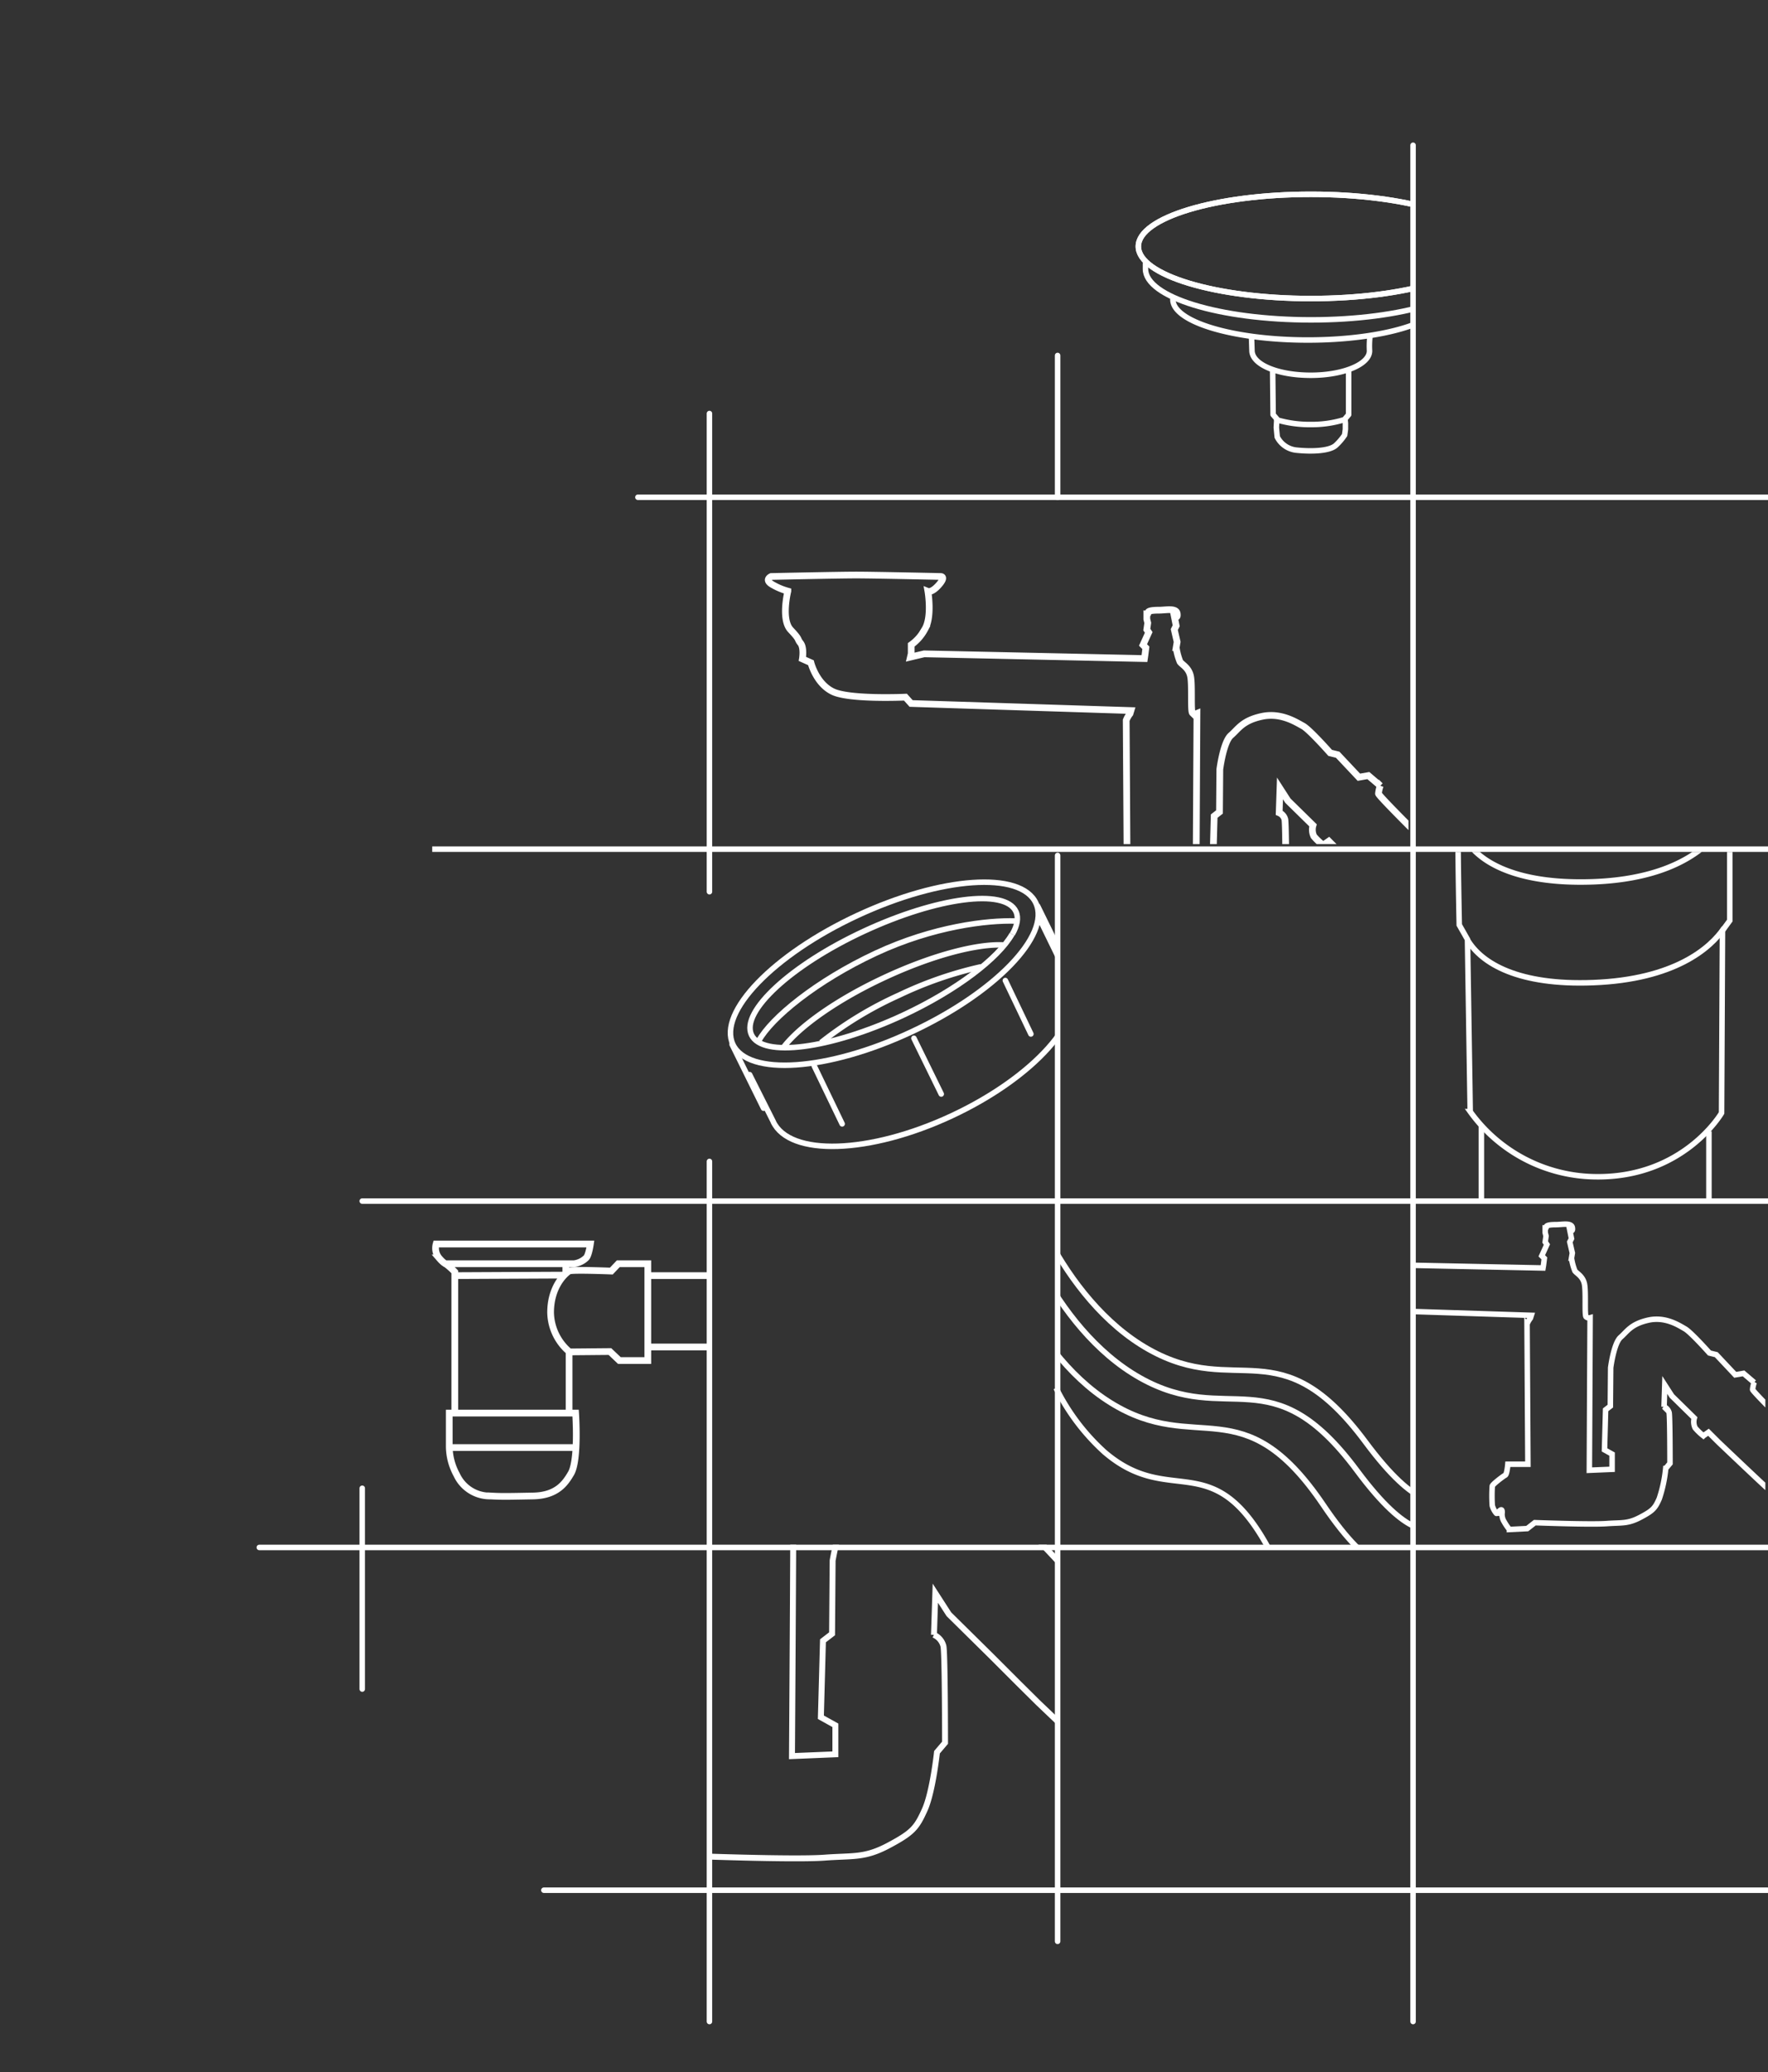 <svg id="Layer_1" data-name="Layer 1" xmlns="http://www.w3.org/2000/svg" viewBox="0 0 373.19 437.23"><rect x="0" y="0" width="373.19" height="437.23" fill="#333333" stroke="none"/><defs><clipPath id="clip-path"><path class="cls-1" d="M149.46 104.35H297.3v73.78H149.46z"/></clipPath><clipPath id="clip-path-2"><path class="cls-1" d="M298.85 252.87h73.78v74.57h-73.78z"/></clipPath><clipPath id="clip-path-3"><path class="cls-1" d="M222.85 253.22h75.09V327h-75.09z"/></clipPath><clipPath id="clip-path-4"><path class="cls-1" d="M224.49 29.49h73.78v73.78h-73.78z"/></clipPath><clipPath id="clip-path-5"><path class="cls-1" d="M149.5 179.93h73.78v73.78H149.5z"/></clipPath><clipPath id="clip-path-9"><path class="cls-1" d="M18.58 29.49h355.67v397.67H18.58z"/></clipPath><clipPath id="clip-path-10"><path class="cls-1" d="M149.75 325.96h73.78v71.75h-73.78z"/></clipPath><clipPath id="clip-path-12"><path class="cls-1" d="M298.27 179.77h73.78v73.78h-73.78z"/></clipPath><style>.cls-1,.cls-10,.cls-3,.cls-5,.cls-8{fill:none}.cls-10,.cls-3,.cls-5,.cls-8{stroke:#fff}.cls-10,.cls-3{stroke-miterlimit:10}.cls-3{stroke-width:1.42px}.cls-10,.cls-5,.cls-8{stroke-width:1.16px}.cls-8{stroke-linecap:round}.cls-11{clip-path:url(#clip-path-5)}.cls-12{clip-path:url(#clip-path-9)}</style></defs><g clip-path="url(#clip-path)"><path class="cls-3" d="M252.65 150.55l-.19 35.91 5.36-.22v-3.59l-1.79-1 .26-9.44 1.12-.87.07-9s.74-5.77 2.34-7.16 2.43-3.11 6.5-4 7.29 1.25 8.69 2 5.76 5.69 5.76 5.69l1.59.39 4.47 4.75 2-.35 2.51 2.14a7 7 0 00-.37 1.67c0 .6 16.52 16.8 16.52 16.8s6.89 9.34 7.89 13.92 2.1 8.53 2.5 13.7 0 37.28 0 37.28l.18 1a1.1 1.1 0 011 1 5.71 5.71 0 010 2l.09 3.61-.33.87-.08 10.46-1.71 2.5v10s-3.08.14-6.14.23c-2.8.09-6.34 0-6.34 0V271l-1.79-2.59v-9.75l-.4-1-.06-6.29s1.34-.33 1.45-1.21a5.6 5.6 0 00-.39-2.25s1.45-30.88-.78-42a33 33 0 00-7.88-14.9c-1.19-1-11.8-11.09-11.8-11.09l-2.41-2.42-1.21.84a13.62 13.62 0 01-1.95-1.86 3.23 3.23 0 01-.18-2.32l-5.3-5.2-1.67-2.59-.17 5.14a2.09 2.09 0 011.2 1.4c.2 1 .2 11.93.2 11.93l-1 1.19s-.53 4.93-1.52 7.12-1.47 2.8-4.45 4.39-4.37 1.22-8 1.48c-3.86.28-16.89-.22-16.89-.22l-1.79 1.39-4.19.21a12.5 12.5 0 01-1.23-1.8 3.26 3.26 0 01-.48-2.28c0-1.59-1.19.6-1.39.2a4.67 4.67 0 01-.94-1.79 34.67 34.67 0 010-4.58c0-.39 2.66-2.38 3.06-2.58s.61-2.58.61-2.58h4.72l-.2-33a5.48 5.48 0 01.8-1.39l.2-.66-46.4-1.49-1.2-1.34s-11.78.54-15.32-1.16-4.63-6.1-4.63-6.1l-1.8-.81s.4-2.34-.4-3.34 0-.59-2.08-2.79-.59-8.17-.59-8.17a13.64 13.64 0 01-3.14-1.31c-2-1.08-.37-1.78-.37-1.78s14.16-.31 17.94-.31 17.86.31 17.86.31 1.12 0-.39 1.74-2.33 1.41-2.33 1.41.93 5.41-.67 8a9.5 9.5 0 01-2.86 3.27v1.86l-.17.73 2.9-.69 46.5 1 .1-.67.2-1.6-.6-.6 1.2-2.65-.4-.6.2-1.4-.2-.8v-1s.25.05.25-.35.91-.54 2.32-.54 3.63-.51 3.83.69-.6.6-.6.6l.4 2-.4.8.6 2.6-.2 1.2a13.12 13.12 0 00.81 3c.4.6 1.81 1.2 2.21 3s0 7.4.41 7.8a1 1 0 00.95.1z"/></g><g clip-path="url(#clip-path-2)"><path class="cls-5" d="M335.64 278.07l-.16 32.18 4.8-.2v-3.21l-1.6-.89.23-8.46 1-.77.07-8.11s.66-5.17 2.09-6.42 2.18-2.78 5.82-3.61 6.54 1.12 7.79 1.83 5.16 5.1 5.16 5.1l1.43.35 4 4.25 1.76-.3 2.24 1.91a6.35 6.35 0 00-.33 1.5c0 .53 14.81 15 14.81 15s6.17 8.37 7.07 12.48a84.17 84.17 0 012.25 12.3c.36 4.64 0 33.41 0 33.41l.16.89a1 1 0 01.91.89 5.09 5.09 0 010 1.78l.08 3.24-.29.77-.08 9.37-1.53 2.25v8.93s-2.75.13-5.5.21c-2.5.08-5.68 0-5.68 0V386l-1.6-2.32v-8.74l-.36-.89v-5.64s1.2-.29 1.3-1.08a5.11 5.11 0 00-.36-2s1.3-27.67-.69-37.65a29.59 29.59 0 00-7.06-13.35c-1.07-.9-10.57-9.94-10.57-9.94l-2.17-2.16-1.08.75a11.8 11.8 0 01-1.74-1.67 2.91 2.91 0 01-.17-2.08l-4.74-4.65-1.5-2.33-.15 4.61a1.88 1.88 0 011.07 1.25c.18.89.18 10.69.18 10.69l-.9 1.07a29 29 0 01-1.36 6.38c-.89 2-1.31 2.51-4 3.93s-3.91 1.09-7.14 1.33c-3.45.24-15.13-.2-15.13-.2l-1.6 1.25-3.76.19a11.52 11.52 0 01-1.1-1.62 2.9 2.9 0 01-.43-2c0-1.42-1.07.54-1.25.18a4.22 4.22 0 01-.84-1.6 31 31 0 010-4.11c0-.35 2.38-2.14 2.74-2.31s.55-2.31.55-2.31h4.23l-.18-29.58a5.12 5.12 0 01.71-1.25l.19-.59-41.59-1.34-1.07-1.2s-10.55.49-13.73-1-4.14-5.47-4.14-5.47l-1.62-.73s.36-2.09-.36-3a10.14 10.14 0 00-1.86-2.51c-1.84-2-.53-7.31-.53-7.31a12.85 12.85 0 01-2.81-1.18c-1.83-1-.33-1.6-.33-1.6s12.69-.27 16.08-.27 16 .27 16 .27 1 0-.34 1.56-2.09 1.27-2.09 1.27.83 4.85-.6 7.15a8.51 8.51 0 01-2.64 2.8v1.68l-.16.65 2.61-.62 41.65.86.1-.6.18-1.43-.54-.54 1.08-2.38-.36-.54.18-1.25-.18-.72v-.89s.22.05.22-.31.82-.49 2.08-.49 3.25-.46 3.43.62-.54.54-.54.54l.36 1.79-.36.71.54 2.33-.18 1.08a12.12 12.12 0 00.72 2.69c.37.54 1.63 1.07 2 2.69s0 6.63.36 7a.9.9 0 00.85.2z"/></g><g clip-path="url(#clip-path-3)"><path class="cls-5" d="M303.48 316.37s-4.17 2.85-15.19-12c-18.13-24.47-27.12-9.09-45.84-19.64s-28-36.9-27.34-41.54"/><path class="cls-5" d="M301.67 322.39s-4.16 2.84-15.18-12c-18.14-24.47-27.12-9.09-45.85-19.64s-28-36.9-27.33-41.55"/><path class="cls-5" d="M294 330.31s-4.28 2.66-14.64-12.68c-17.05-25.24-26.69-10.27-44.94-21.63s-26.33-38.09-25.5-42.7"/></g><g clip-path="url(#clip-path-4)"><path class="cls-8" d="M241.79 55.55v1.22c0 5.93 15.64 10.73 34.94 10.73s34.93-4.8 34.93-10.73v-3.31"/><path d="M247.57 63.19c0 4.73 12.76 8.56 28.5 8.56s28.49-3.83 28.49-8.56m-40.38 8.31s0-.41.09 2.54 5.55 5.15 12.41 5.15 12.4-2.31 12.4-5.15a19.39 19.39 0 01.07-2.92m-20.52 6.93l.1 9.45.78.9-.1 1.81.19 2a5.12 5.12 0 004.18 2.79c3.11.31 7 .2 8.27-1.1a12.19 12.19 0 001.78-2.11l.16-1.21V89.3l-.09-.9.77-.9v-9.35m-15.21 10.43a24.27 24.27 0 007.22 1 23.11 23.11 0 007-1" stroke-linejoin="round" stroke-linecap="round" stroke-width="1.16" stroke="#fff" fill="none"/><path class="cls-10" d="M313.12 52c0-6.1-16.31-11-36.42-11s-36.42 4.95-36.42 11 16.3 11 36.42 11 36.42-4.94 36.42-11"/><path class="cls-10" d="M313.12 52c0-6.1-16.31-11-36.42-11s-36.42 4.95-36.42 11 16.3 11 36.42 11 36.42-4.86 36.42-11z"/></g><g class="cls-11"><path class="cls-8" d="M192.91 219.09l5.77 11.77m21-36.49l6.53 13.4m-14-.86l5.39 11.28m1.43-27l6.05 12.34"/><path class="cls-5" d="M192.39 217.74c17.66-8.23 29.42-20.4 26.26-27.18s-20-5.6-37.7 2.64-29.42 20.4-26.25 27.18 20.03 5.62 37.69-2.64z"/></g><path class="cls-8" d="M171.87 224.93l5.89 12.23"/><g class="cls-11"><path class="cls-5" d="M163.2 236.67c3.46 7.42 20.33 6.88 37.68-1.21s28.61-20.66 25.12-28.09"/></g><path class="cls-8" d="M154.53 220.4l6.64 13.45"/><g class="cls-11"><path class="cls-5" d="M213.68 197.14c1.06-1.85 1.37-3.5.76-4.8-2.28-4.9-16.63-3-32.05 4.15s-26.06 17-23.77 21.88 16.63 3 32-4.14c11.32-5.28 20.07-12 23-17.09m.71-2.79c-5.89-.18-17.27 1.11-29.46 6.79-12.63 5.89-22.05 13.68-24.69 18.46"/></g><path class="cls-8" d="M158.23 226.77l4.96 9.85"/><g class="cls-11"><path class="cls-5" d="M212.06 199.42c-5.52-.38-15.14 2.09-25.35 6.85-10 4.65-17.9 10.27-21.3 14.69m41.7-16.96a80.81 80.81 0 00-17.33 6 78.58 78.58 0 00-16.49 10"/></g><path class="cls-8" d="M223.24 75.01v29.92m-73.49-17.67v100.91"/><g class="cls-12"><path class="cls-5" d="M91.23 179.19h282.75"/><path class="cls-8" d="M76.46 253.45h296.63M54.73 326.54H373.4M134.65 104.93h239.02m-75.4-74.28v395.93m-148.52-181.5v181.5m-34.95-27.71h258.29"/></g><path class="cls-8" d="M223.24 180.51v229.15"/><g clip-path="url(#clip-path-10)"><path d="M167.45 309.7c.12.64-.28 60.87-.28 60.87l9.16-.38v-6.12l-3.06-1.7.44-16.13 1.92-1.48.12-15.44s1.64-9.49 4-12.25 4.17-5.31 11.11-6.9c7.15-1.64 12.47 2.14 14.85 3.5s9.85 9.72 9.85 9.72l2.72.68 7.64 8.11 3.36-.59 4.29 3.65a11.94 11.94 0 00-.64 2.85c0 1 28.23 28.71 28.23 28.71s11.78 16 13.49 23.79 3.6 14.57 4.28 23.41 0 63.7 0 63.7l.3 1.7a1.89 1.89 0 011.74 1.7 9.82 9.82 0 010 3.4l.15 6.17-.56 1.48-.16 17.85-2.92 4.28-.06 17s-5.25.23-10.48.39c-4.78.15-10.83-.07-10.83-.07V515l-3.06-4.42v-16.65l-.68-1.7-.11-10.76s2.28-.56 2.49-2.07a9.72 9.72 0 00-.68-3.84s2.47-52.77-1.33-71.81c-2.51-12.55-11.41-23.76-13.46-25.46s-20.17-19-20.17-19l-4.11-4.07-5.71-5.71-9-8.88-2.86-4.44-.29 8.79a3.56 3.56 0 012 2.38c.34 1.7.34 20.39.34 20.39l-1.7 2s-.9 8.42-2.6 12.17-2.5 4.78-7.61 7.5-7.47 2.12-13.57 2.58c-6.59.48-28.86-.38-28.86-.38L142 394l-7.17.36a20.92 20.92 0 01-2.08-3.09c-.68-1.36-.83-1.16-.83-3.88s-2 1-2.38.34a8.18 8.18 0 01-1.6-3.06c-.34-1.7 0-7.14 0-7.82s4.54-4.08 5.22-4.42 1.05-4.4 1.05-4.4h8.06l-.27-56.44a9.14 9.14 0 011.37-2.38l.35-1.13-79.3-2.54-2-2.3s-20.13.93-26.18-2-7.9-10.42-7.9-10.42l-3.09-1.39s.68-4-.68-5.7 0-1-3.55-4.77-1-14-1-14a23.63 23.63 0 01-5.36-2.24c-3.48-1.84-.62-3-.62-3s24.19-.53 30.65-.53 30.51.53 30.51.53 1.92 0-.65 3-4 2.41-4 2.41 1.59 9.25-1.14 13.64-4.89 5.57-4.89 5.57v3.2l-.29 1.24 5-1.19 79.44 1.65.18-1.14.34-2.73-1-1 2.07-4.53-.69-1 .34-2.39-.51-1.45v-1.71s.43.1.43-.59 1.55-.93 4-.93 6.2-.87 6.54 1.18-1 1-1 1l.69 3.41-.69 1.37 1 4.44-.34 2s.69 4.11 1.38 5.13 3.1 2.05 3.79 5.13 0 12.64.68 13.32 1.44.3 1.57.95z" stroke-width="1.25" stroke-miterlimit="10" stroke="#fff" fill="none"/></g><g class="cls-12"><path class="cls-3" d="M92.06 262.51h32.56s-.35 2.46-.91 2.94a4.53 4.53 0 01-2.55 1.22H94.05s-.39-.07-1.38-1.22a3.27 3.27 0 01-.61-2.94zm2.77 35.68h26.67s.7 10-1 12.78c-1.18 2-2.93 4.62-8 4.71s-6.49.14-8.92 0a7.71 7.71 0 01-7.19-4.5 12.65 12.65 0 01-1.56-5.81z"/><path class="cls-3" d="M96 297.64V268.4a14.34 14.34 0 00-2-1.77m26.12 31.01V285.2a11.11 11.11 0 01-3.9-8.23c0-5.2 2.74-8 3.9-8.75.52-.34 8.92 0 8.92 0l1.47-1.55h6.23v20.43h-6l-2-1.9-8.8.08"/></g><path class="cls-3" d="M137.26 269.18h12.6m-55.09 36.28h26.81m-25.56-36.28l23.13-.11m.28-.44v-1.42m30.43 17.03h-12.6"/><g clip-path="url(#clip-path-12)"><path class="cls-5" d="M363.39 234.86l.19-38.49 1.54-2.11v-23.19s-3.59 14-28.67 15c-20.24.77-27.85-6.76-28.43-12.89s0 22 0 22l1.74 3.06.57 36.33a33 33 0 0026.12 13.74c18.89.43 26.94-13.45 26.94-13.45z"/><path class="cls-5" d="M363.94 195.8c-2.92 4.35-10.53 10.89-27.64 11.55-15.73.62-23.55-4-26.53-9m-1.9-25.95s4.6-13.3 29.52-13.84c20.12-.44 27.29 6.76 27.76 13.06"/></g><path class="cls-5" d="M360.72 253.35v-14.62m-48.03 14.93v-16.19"/><g class="cls-12"><path class="cls-5" d="M267.72 326.66c-11.86-21.76-20.67-8.27-34.62-20.28a45.46 45.46 0 01-10.18-13.48"/><path class="cls-8" d="M76.46 314.05v42.37"/></g></svg>